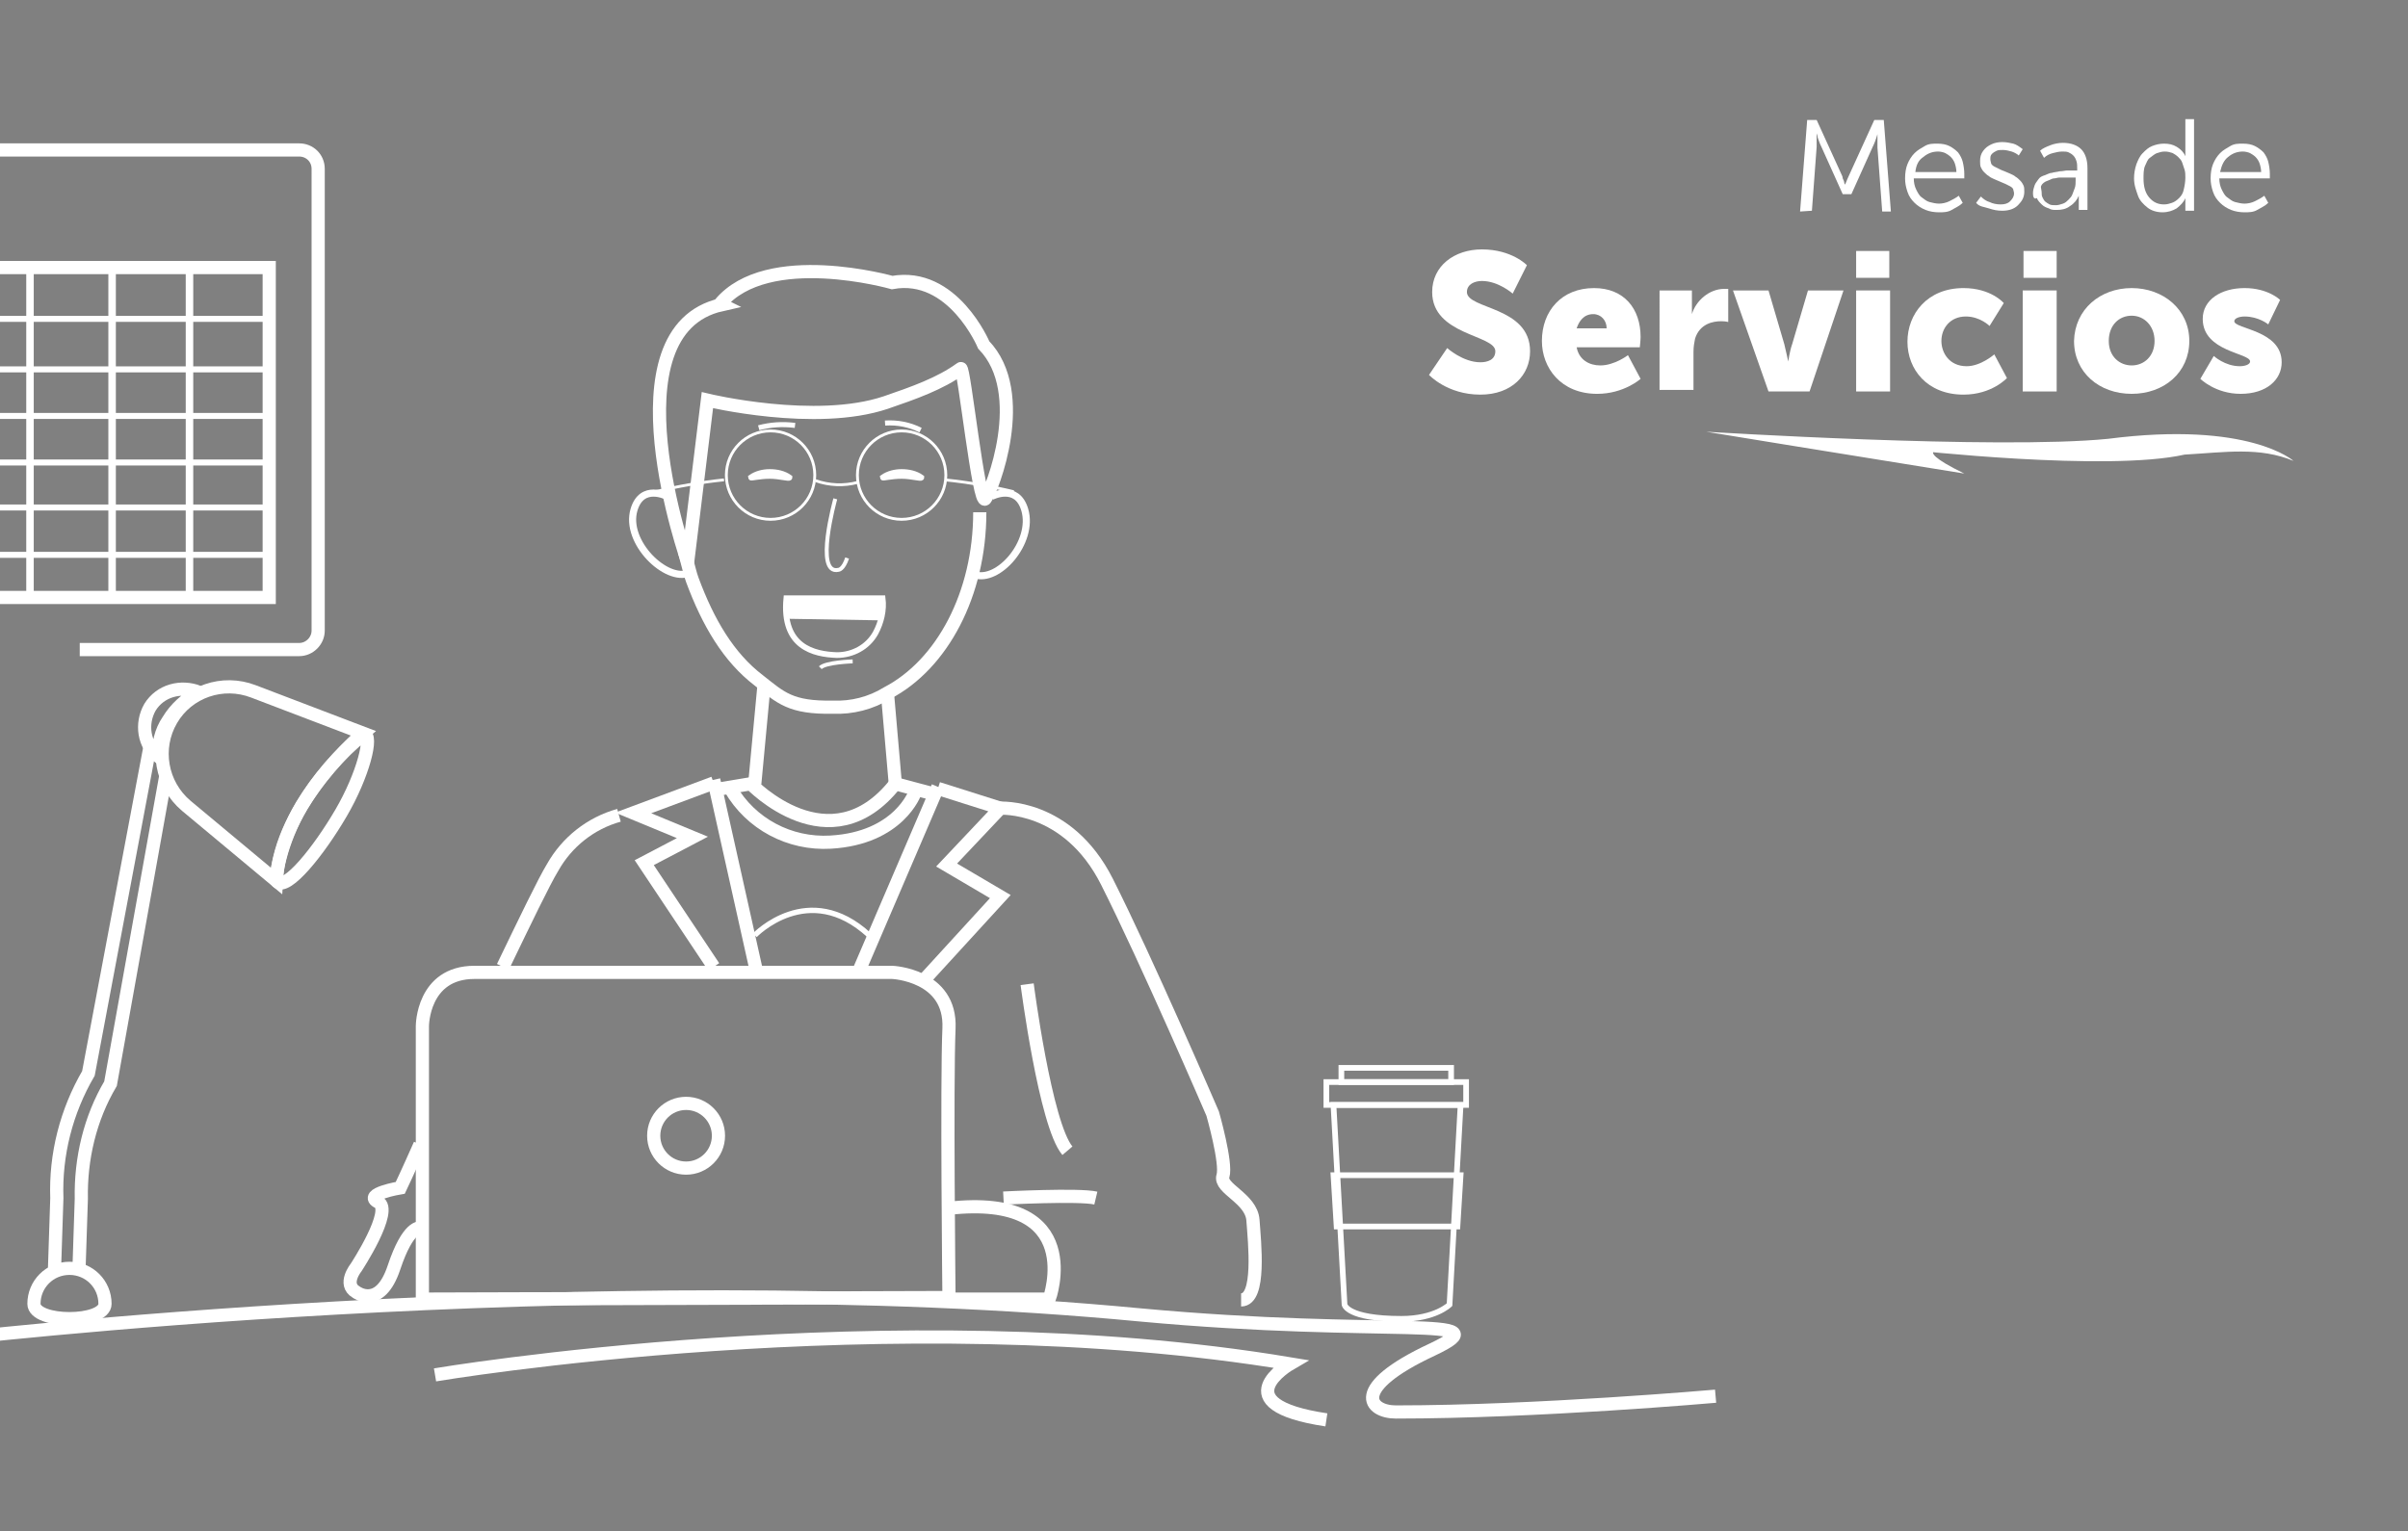 <?xml version="1.0" encoding="utf-8"?>
<!-- Generator: Adobe Illustrator 28.1.0, SVG Export Plug-In . SVG Version: 6.00 Build 0)  -->
<svg version="1.1" id="Capa_1" xmlns="http://www.w3.org/2000/svg" xmlns:xlink="http://www.w3.org/1999/xlink" x="0px" y="0px"
	 viewBox="0 0 305 194" style="enable-background:new 0 0 305 194;" xml:space="preserve">
<rect x="0" y="0" width="305" height="194" fill="#808080" stroke="none"/>
<style type="text/css">
	.st0{fill:#FFFFFF;}
	.st1{fill:none;stroke:#FFFFFF;stroke-width:1.67;stroke-miterlimit:10;}
	.st2{clip-path:url(#SVGID_00000113338211661242746640000001429411196709363345_);}
	.st3{fill:none;stroke:#FFFFFF;stroke-width:0.9;stroke-miterlimit:10;}
	.st4{fill:none;stroke:#FFFFFF;stroke-width:0.72;stroke-miterlimit:10;}
	.st5{fill:none;stroke:#FFFFFF;stroke-width:0.36;stroke-miterlimit:10;}
	.st6{fill:none;stroke:#FFFFFF;stroke-width:0.5;stroke-miterlimit:10;}
	.st7{fill:none;stroke:#FFFFFF;stroke-width:0.64;stroke-miterlimit:10;}
	.st8{fill:none;stroke:#FFFFFF;stroke-width:0.76;stroke-miterlimit:10;}
	.st9{fill:none;stroke:#FFFFFF;stroke-width:0.95;stroke-miterlimit:10;}
	.st10{fill:none;stroke:#FFFFFF;stroke-width:0.68;stroke-miterlimit:10;}
	.st11{enable-background:new    ;}
</style>
<g>
	<path class="st0" d="M228,26.8l0.9-11.6h1.2l3.1,6.8c0.1,0.2,0.2,0.4,0.2,0.6c0.1,0.2,0.2,0.4,0.2,0.6l0.1,0.2l0,0
		c0.2-0.5,0.4-1,0.6-1.4l3.1-6.8h1.2l0.9,11.6h-1.1l-0.6-8.1c0-0.2,0-0.4,0-0.7s0-0.5,0-0.7V17l0,0c-0.2,0.7-0.4,1.2-0.6,1.6l-2.7,6
		h-1.1l-2.7-6c-0.1-0.2-0.2-0.4-0.3-0.7c-0.1-0.3-0.2-0.5-0.2-0.7l-0.1-0.3l0,0v0.5c0,0.5,0,0.8,0,1.2l-0.6,8.1L228,26.8L228,26.8z"
		/>
	<path class="st0" d="M241.3,22.6c0-0.7,0.1-1.3,0.3-1.8s0.5-1,0.9-1.4s0.8-0.6,1.3-0.9s1-0.3,1.6-0.3s1.1,0.1,1.5,0.3
		s0.8,0.5,1.1,0.8c0.3,0.4,0.5,0.8,0.6,1.2s0.2,1,0.2,1.5c0,0.1,0,0.3,0,0.6h-6.4c0,0.5,0.1,1,0.3,1.4s0.4,0.8,0.7,1s0.6,0.5,1,0.6
		s0.8,0.2,1.2,0.2s0.9-0.1,1.3-0.3s0.8-0.4,1.2-0.7l0.5,0.9c-0.4,0.4-0.9,0.6-1.4,0.9s-1.1,0.3-1.6,0.3c-0.6,0-1.2-0.1-1.7-0.3
		c-0.5-0.2-1-0.5-1.4-0.9s-0.7-0.8-0.9-1.4S241.3,23.2,241.3,22.6L241.3,22.6z M242.6,21.8h5.2c0-0.4-0.1-0.8-0.2-1.1
		s-0.3-0.6-0.5-0.8c-0.2-0.2-0.5-0.4-0.7-0.5s-0.6-0.2-0.9-0.2c-0.7,0-1.3,0.2-1.9,0.7C243,20.3,242.7,20.9,242.6,21.8L242.6,21.8z"
		/>
	<path class="st0" d="M250.3,25.7l0.6-0.8c0.3,0.3,0.7,0.6,1.1,0.7c0.4,0.2,0.9,0.3,1.4,0.3s0.9-0.1,1.2-0.4s0.5-0.6,0.5-1
		c0-0.2-0.1-0.4-0.1-0.5s-0.2-0.3-0.4-0.4s-0.4-0.2-0.6-0.3s-0.5-0.2-0.7-0.3c-0.2-0.1-0.5-0.2-0.7-0.3s-0.5-0.2-0.7-0.4
		c-0.2-0.1-0.4-0.3-0.6-0.5s-0.3-0.4-0.4-0.6s-0.1-0.5-0.1-0.8c0-0.5,0.1-0.9,0.4-1.3c0.3-0.4,0.6-0.6,1-0.8s0.9-0.3,1.4-0.3
		s1,0.1,1.4,0.2s0.8,0.4,1.2,0.7l-0.5,0.8c-0.2-0.2-0.6-0.4-0.9-0.5S254,19,253.7,19s-0.6,0-0.8,0.1s-0.4,0.2-0.6,0.4
		s-0.2,0.4-0.2,0.7c0,0.2,0.1,0.4,0.1,0.5s0.2,0.3,0.4,0.4s0.4,0.2,0.6,0.3c0.2,0.1,0.4,0.2,0.7,0.3c0.2,0.1,0.5,0.2,0.7,0.3
		s0.5,0.2,0.7,0.4c0.2,0.1,0.4,0.3,0.6,0.5s0.3,0.4,0.4,0.6s0.1,0.5,0.1,0.8c0,0.7-0.3,1.2-0.8,1.7s-1.2,0.7-2,0.7
		c-0.6,0-1.1-0.1-1.7-0.3S250.7,26.2,250.3,25.7L250.3,25.7z"/>
	<path class="st0" d="M257.5,24.5c0-0.4,0.1-0.7,0.2-1s0.3-0.5,0.5-0.8s0.5-0.4,0.8-0.5s0.6-0.3,0.9-0.3c0.3-0.1,0.6-0.1,1-0.2
		c0.4,0,0.7-0.1,0.9-0.1s0.5,0,0.8,0h0.5v-0.2c0-0.4,0-0.7-0.1-1s-0.2-0.5-0.4-0.7c-0.2-0.2-0.4-0.3-0.6-0.4s-0.5-0.1-0.8-0.1
		c-0.4,0-0.8,0.1-1.2,0.2s-0.8,0.3-1.1,0.6l-0.5-0.9c0.3-0.3,0.8-0.5,1.3-0.7s1.1-0.3,1.6-0.3c1,0,1.8,0.3,2.3,0.8s0.8,1.3,0.8,2.4
		v5.3h-1.1v-1c0-0.1,0-0.2,0-0.4s0-0.2,0-0.3v-0.1l0,0c-0.2,0.5-0.6,1-1.1,1.3c-0.5,0.4-1.1,0.5-1.7,0.5c-0.4,0-0.7,0-1-0.2
		c-0.3-0.1-0.6-0.2-0.9-0.5s-0.5-0.5-0.6-0.8C257.6,25.3,257.5,24.9,257.5,24.5L257.5,24.5z M258.6,24.4c0,0.2,0,0.4,0.1,0.6
		s0.2,0.4,0.3,0.5s0.4,0.3,0.6,0.4s0.5,0.1,0.8,0.1s0.6-0.1,0.9-0.2s0.5-0.3,0.7-0.5s0.4-0.4,0.5-0.7s0.2-0.5,0.3-0.8
		c0.1-0.3,0.1-0.6,0.1-0.9v-0.4h-0.5c-0.2,0-0.3,0-0.5,0s-0.3,0-0.5,0s-0.4,0-0.6,0s-0.4,0.1-0.6,0.1s-0.4,0.1-0.6,0.2
		s-0.3,0.1-0.5,0.2s-0.3,0.2-0.4,0.3s-0.2,0.3-0.2,0.4S258.6,24.2,258.6,24.4L258.6,24.4z"/>
	<path class="st0" d="M270.3,22.6c0-0.6,0.1-1.2,0.3-1.8c0.2-0.5,0.4-1,0.8-1.4s0.7-0.7,1.2-0.9c0.5-0.2,1-0.3,1.5-0.3
		c0.6,0,1.1,0.1,1.6,0.4s0.9,0.7,1.1,1.2l0,0c0-0.2,0-0.4,0-0.6v-4.1h1.1v11.6h-1.1v-1c0-0.1,0-0.2,0-0.3c0-0.1,0-0.2,0-0.2v-0.1
		l0,0c-0.2,0.5-0.6,0.9-1.1,1.3c-0.5,0.3-1.1,0.5-1.8,0.5c-0.7,0-1.4-0.2-1.9-0.6s-1-0.9-1.2-1.5S270.3,23.5,270.3,22.6L270.3,22.6z
		 M271.5,22.6c0,1,0.2,1.8,0.7,2.4s1.1,0.9,1.9,0.9c0.4,0,0.7-0.1,1-0.2s0.6-0.3,0.9-0.6s0.5-0.6,0.6-1.1c0.1-0.4,0.2-1,0.2-1.5
		c0-0.3,0-0.7-0.1-1s-0.2-0.6-0.3-0.9c-0.1-0.3-0.3-0.5-0.5-0.7s-0.5-0.4-0.7-0.5c-0.3-0.1-0.6-0.2-1-0.2s-0.7,0.1-1,0.2
		s-0.6,0.4-0.9,0.6s-0.4,0.6-0.6,1S271.5,22.1,271.5,22.6L271.5,22.6z"/>
	<path class="st0" d="M280,22.6c0-0.7,0.1-1.3,0.3-1.8s0.5-1,0.9-1.4s0.8-0.6,1.3-0.9s1-0.3,1.6-0.3s1.1,0.1,1.5,0.3
		s0.8,0.5,1.1,0.8c0.3,0.4,0.5,0.8,0.6,1.2s0.2,1,0.2,1.5c0,0.1,0,0.3,0,0.6h-6.4c0,0.5,0.1,1,0.3,1.4c0.2,0.4,0.4,0.8,0.7,1
		s0.6,0.5,1,0.6s0.8,0.2,1.2,0.2s0.9-0.1,1.3-0.3s0.8-0.4,1.2-0.7l0.5,0.9c-0.4,0.4-0.9,0.6-1.4,0.9s-1.1,0.3-1.6,0.3
		c-0.6,0-1.2-0.1-1.7-0.3c-0.5-0.2-1-0.5-1.4-0.9s-0.7-0.8-0.9-1.4S280,23.2,280,22.6L280,22.6z M281.2,21.8h5.2
		c0-0.4-0.1-0.8-0.2-1.1s-0.3-0.6-0.5-0.8c-0.2-0.2-0.5-0.4-0.7-0.5s-0.6-0.2-0.9-0.2c-0.7,0-1.3,0.2-1.9,0.7
		C281.7,20.3,281.4,20.9,281.2,21.8L281.2,21.8z"/>
</g>
<path id="Trazado_634" class="st0" d="M216.1,54.7c0,0,36.9,2.3,50.9,0.9c17.9-2.3,23.5,2.8,23.5,2.8c-4.3-1.8-8.6-1.1-13.8-0.8
	c-9.8,2.2-34.8-0.6-34.8-0.6c7,0.6-1.3-1,6.9,3C232,57.3,216.1,54.7,216.1,54.7L216.1,54.7z"/>
<g id="Capa_1_00000041295980787638276230000015667755922664464516_">
	<g id="Grupo_398">
		<path id="Trazado_1628" class="st1" d="M118.8,99.9l7.9,2.5l-6.8,7.2l6.8,4l-9.7,10.6"/>
		<line id="Línea_350" class="st1" x1="108.8" y1="123" x2="118.8" y2="99.7"/>
		<line id="Línea_351" class="st1" x1="90.4" y1="98.8" x2="95.8" y2="123"/>
		<path id="Trazado_1629" class="st1" d="M90.4,99.2L80.2,103l7.5,3.1l-6.1,3.2l8.8,13.2"/>
		<g id="Grupo_397">
			<g>
				<g>
					<g>
						<g>
							<g>
								<defs>
									<rect id="SVGID_1_" y="11.5" width="230" height="176.6"/>
								</defs>
								<clipPath id="SVGID_00000065756902595803895970000017707991173491767966_">
									<use xlink:href="#SVGID_1_"  style="overflow:visible;"/>
								</clipPath>
								<g style="clip-path:url(#SVGID_00000065756902595803895970000017707991173491767966_);">
									<g id="Grupo_396">
										<path id="Trazado_1630" class="st1" d="M53.2,145c-1.5,3.4-2.5,5.5-2.5,5.5s-4.8,0.8-2.8,1.8s-2.8,8.3-2.8,8.3
											s-1.7,2.1,0,3.1c0,0,3,2.3,4.8-3.1s3.3-5,3.3-5"/>
										<path id="Trazado_1631" class="st1" d="M78.4,103.3c-3.6,1-6.6,3.4-8.4,6.6c-1.1,1.8-3.5,6.8-6.3,12.6"/>
										<path id="Trazado_1632" class="st1" d="M126.6,102.4c0,0,8.6-0.6,13.6,9.3s13.4,29.4,13.4,29.4s1.8,6.3,1.3,7.9
											s3.6,2.8,3.8,5.6s1,10.1-1.5,10.1"/>
										<path id="Trazado_1633" class="st1" d="M53.5,164.6V130c0,0,0-6.8,6.6-6.8H113c0,0,7.5,0.3,7.2,7.1s0,34.1,0,34.1
											L53.5,164.6L53.5,164.6z"/>
										<path id="Trazado_1634" class="st1" d="M127.1,151.8c0,0,9.6-0.5,11.7,0"/>
										<path id="Trazado_1635" class="st1" d="M130.1,124.7c0,0,2.3,17.8,5.1,21.1"/>
										<path id="Trazado_1636" class="st1" d="M120.1,153.1c17.7-2,12.8,11.5,12.8,11.5h-12.7"/>
										<line id="Línea_352" class="st1" x1="95.6" y1="99.3" x2="96.8" y2="86.5"/>
										<line id="Línea_353" class="st1" x1="113.4" y1="99.3" x2="112.4" y2="87.8"/>
										<path id="Trazado_1637" class="st1" d="M90.9,100l4.2-0.7c0,0,10,10.5,18.3,0l4.9,1.3"/>
										<circle id="Elipse_38" class="st1" cx="86.9" cy="143.9" r="4.1"/>
										<path id="Trazado_1638" class="st1" d="M124.1,64.9c0,10.4-4.8,19.3-11.7,22.9c-2.1,1.3-4.5,1.9-6.9,1.8
											c-5.4,0.1-6.6-1.2-9.4-3.4c-3.8-2.9-6.4-7.3-8.4-12.7c-0.3-0.8-0.4-1.4-1-3.6"/>
										<path id="Trazado_1639" class="st1" d="M91.4,38.6c-14.7,3.3-4.3,32.6-4.3,32.6l2.5-20.5c0,0,13.7,3.3,22.6,0.3
											c3.5-1.2,6.9-2.4,9.5-4.3c0.4-0.3,2.3,17.6,3.1,16.5c0.8-1,5.7-13.4-0.2-19.5c0,0-3.9-9.3-11.6-7.9c0,0-15.8-4.5-21.8,2.7
											L91.4,38.6L91.4,38.6z"/>
										<path id="Trazado_1640" class="st3" d="M84.5,62.9c0,0-3.2-1.7-4.2,1.7c-1.2,4.1,4.1,9.2,7,8"/>
										<path id="Trazado_1641" class="st3" d="M125.6,62.9c0,0,3.2-1.7,4.2,1.7c1.2,4.1-3.4,9.3-6.4,8.2"/>
										<path id="Trazado_1642" d="M100,60.5c0,0.2-1.2-0.2-2.5-0.2s-2.4,0.3-2.4,0.2c0.7-0.5,1.6-0.7,2.4-0.7
											C98.4,59.8,99.3,60,100,60.5"/>
										<path id="Trazado_1643" class="st4" d="M100,60.5c0,0.2-1.2-0.2-2.5-0.2s-2.4,0.3-2.4,0.2c0.7-0.5,1.6-0.7,2.4-0.7
											C98.4,59.8,99.3,60,100,60.5z"/>
										<path id="Trazado_1644" d="M116.7,60.5c0,0.2-1.2-0.2-2.5-0.2s-2.4,0.3-2.4,0.2c0.7-0.5,1.6-0.7,2.4-0.7
											C115.1,59.8,116,60,116.7,60.5"/>
										<path id="Trazado_1645" class="st4" d="M116.7,60.5c0,0.2-1.2-0.2-2.5-0.2s-2.4,0.3-2.4,0.2c0.7-0.5,1.6-0.7,2.4-0.7
											C115.1,59.8,116,60,116.7,60.5z"/>
										<circle id="Elipse_39" class="st5" cx="97.6" cy="60.2" r="5.6"/>
										<circle id="Elipse_40" class="st5" cx="114.2" cy="60.2" r="5.6"/>
										<path id="Trazado_1646" class="st4" d="M99.6,75.8h12.2c0.2,1.5-0.2,3.1-0.9,4.4c-1,1.8-2.9,2.8-4.9,2.8
											C103.1,82.9,99,82,99.6,75.8z"/>
										<path id="Trazado_1647" class="st0" d="M99.6,78.4c-0.1-0.8-0.1-1.5,0-2.3h12.1c0.1,0.8,0,1.7-0.1,2.5L99.6,78.4z"/>
										<path id="Trazado_1648" class="st6" d="M105.8,63.2c0,0-2.7,9.7,0.4,9c0,0,0.6,0,1.1-1.5"/>
										<path id="Trazado_1649" class="st7" d="M116.6,54.5c-1.4-0.7-2.9-1-4.5-0.9"/>
										<path id="Trazado_1650" class="st7" d="M96.1,54.2c1.5-0.4,3-0.5,4.6-0.3"/>
										<path id="Trazado_1651" class="st5" d="M103.3,60.9c1.7,0.6,3.6,0.7,5.4,0.2"/>
										<path id="Trazado_1652" class="st5" d="M83,62.3c2.9-0.7,5.8-1.2,8.7-1.5"/>
										<path id="Trazado_1653" class="st5" d="M128.4,62.3c-2.9-0.7-5.8-1.2-8.7-1.5"/>
										<path id="Trazado_1654" class="st6" d="M108,83.8c0,0-3.4,0.1-4.1,0.8"/>
										<path id="Trazado_1655" class="st1" d="M92.5,99.9c2.6,4.5,7.5,7.1,12.7,6.8c8.7-0.5,10.7-6.3,10.7-6.3"/>
										<path id="Trazado_1656" class="st1" d="M-7.2,169.8c0,0,82.4-9.8,151.6-3.2c31.3,2.9,46.5-0.1,37,4.4
											c-10.5,4.9-8,7.9-4.6,7.9c17.8,0,40.5-2,40.5-2"/>
										<path id="Trazado_1657" class="st1" d="M55.1,174.2c0,0,57.9-9.8,108.3-1.4c0,0-8.8,5.1,4.6,7.1"/>
										<path id="Trazado_1658" class="st1" d="M10.1,82.3h27.8c1.3,0,2.4-1.1,2.4-2.4l0,0V21.4c0-1.4-1.1-2.4-2.4-2.4h-79.6
											c-1.3,0-2.4,1.1-2.4,2.4l0,0v58.5c0,1.3,1.1,2.4,2.4,2.4h34.4"/>
										<rect id="Rectángulo_602" x="-38.3" y="33.9" class="st1" width="72.4" height="41.8"/>
										<line id="Línea_354" class="st8" x1="-38.3" y1="40.4" x2="34.1" y2="40.4"/>
										<line id="Línea_355" class="st8" x1="-38.3" y1="46.8" x2="34.1" y2="46.8"/>
										<line id="Línea_356" class="st8" x1="-38.3" y1="52.7" x2="34.1" y2="52.7"/>
										<line id="Línea_357" class="st8" x1="-38.3" y1="58.6" x2="34.1" y2="58.6"/>
										<line id="Línea_358" class="st8" x1="-38.3" y1="64.3" x2="34.1" y2="64.3"/>
										<line id="Línea_359" class="st8" x1="-38.3" y1="70.3" x2="34.1" y2="70.3"/>
										<line id="Línea_360" class="st9" x1="3.8" y1="33.9" x2="3.8" y2="75.7"/>
										<line id="Línea_361" class="st9" x1="14.2" y1="33.9" x2="14.2" y2="75.7"/>
										<line id="Línea_362" class="st9" x1="24" y1="33.9" x2="24" y2="75.7"/>
										<path id="Trazado_1659" class="st1" d="M13.3,165.2c0,2.5-9,2.5-9,0s2-4.5,4.5-4.5S13.3,162.7,13.3,165.2L13.3,165.2z"/>
										<path id="Trazado_1660" class="st1" d="M21,98.3l-7,39c-2.6,4.4-3.8,9.5-3.7,14.6L10,161"/>
										<path id="Trazado_1661" class="st1" d="M6.9,160.9l0.3-9.1c-0.2-5.5,1.2-11,4-15.8L19,94.6"/>
										<path id="Trazado_1662" class="st1" d="M43.2,103c-2.8,4.8-6.9,9.9-8.1,8.7c-0.3-0.3,0.3-4.8,3.1-9.6
											c2.1-3.5,4.8-6.6,7.9-9.1C47.3,93.1,46,98.2,43.2,103L43.2,103z"/>
										<path id="Trazado_1663" class="st1" d="M21.7,91.2L21.7,91.2c2.1-3.6,6.5-5.1,10.4-3.6L46,92.9c0,0-10.5,8.8-11,18.7
											l-11.4-9.5C20.4,99.4,19.6,94.8,21.7,91.2L21.7,91.2z"/>
										<path id="Trazado_1664" class="st1" d="M25.2,87.7c-2.3-0.9-4.9-0.2-6.2,1.9c-1.2,2.1-0.8,4.8,1.1,6.3
											c-0.1-1.6,0.3-3.3,1.2-4.6C22.2,89.8,23.6,88.5,25.2,87.7z"/>
										<path id="Trazado_1665" class="st4" d="M183.6,165.3c0,0-1.8,1.8-6.1,1.8c-6.9,0-7.2-1.8-7.2-1.8l-1.4-25.3H185
											L183.6,165.3L183.6,165.3z"/>
										<rect id="Rectángulo_603" x="168" y="137.1" class="st4" width="17.7" height="2.9"/>
										<path id="Trazado_1666" class="st4" d="M184.6,155.4h-15.3l-0.4-6.5H185L184.6,155.4L184.6,155.4z"/>
										<rect id="Rectángulo_604" x="169.9" y="135.3" class="st4" width="13.9" height="1.8"/>
										<path id="Trazado_1667" class="st10" d="M95.6,118.5c0,0,6.8-7.1,14.5,0"/>
									</g>
								</g>
							</g>
						</g>
					</g>
				</g>
			</g>
		</g>
	</g>
</g>
<g class="st11">
	<path class="st0" d="M183.3,44.1c0,0,2,1.8,4.2,1.8c0.9,0,1.9-0.3,1.9-1.4c0-2.1-8-2-8-7.5c0-3.3,2.8-5.4,6.3-5.4
		c3.8,0,5.7,2,5.7,2l-1.8,3.6c0,0-1.8-1.6-3.9-1.6c-0.9,0-1.9,0.4-1.9,1.4c0,2.2,8,1.8,8,7.5c0,3-2.3,5.5-6.3,5.5
		c-4.2,0-6.5-2.5-6.5-2.5L183.3,44.1z"/>
	<path class="st0" d="M201.9,36.5c3.8,0,5.9,2.6,5.9,6.2c0,0.4-0.1,1.3-0.1,1.3h-8c0.3,1.6,1.6,2.3,3,2.3c1.8,0,3.5-1.3,3.5-1.3
		l1.6,3c0,0-2.1,1.9-5.5,1.9c-4.6,0-7-3.3-7-6.7C195.3,39.4,197.8,36.5,201.9,36.5z M203.5,41.6c0-1-0.7-1.8-1.7-1.8
		c-1.2,0-1.8,0.9-2.1,1.8H203.5z"/>
	<path class="st0" d="M210.2,36.8h4.1V39c0,0.4,0,0.8,0,0.8l0,0c0.5-1.7,2.2-3.2,4.1-3.2c0.2,0,0.5,0,0.5,0v4.2c0,0-0.3-0.1-0.9-0.1
		c-1,0-2.7,0.3-3.3,2.2c-0.1,0.5-0.2,1-0.2,1.7v4.8h-4.3L210.2,36.8L210.2,36.8z"/>
	<path class="st0" d="M219.5,36.8h4.5l2,6.8c0.2,0.8,0.5,2.2,0.5,2.2l0,0c0,0,0.2-1.4,0.5-2.2l2-6.8h4.5l-4.3,12.8H224L219.5,36.8z"
		/>
	<path class="st0" d="M235.1,36.8h4.3v12.8h-4.3V36.8z M235.1,31.8h4.2v3.4h-4.2V31.8z"/>
	<path class="st0" d="M248.7,36.5c3.5,0,5.1,1.9,5.1,1.9l-1.8,2.9c0,0-1.2-1.2-3-1.2c-2,0-3.1,1.5-3.1,3.1c0,1.5,1,3.2,3.2,3.2
		c1.8,0,3.5-1.5,3.5-1.5l1.6,3c0,0-1.9,2.1-5.5,2.1c-4.6,0-7.1-3.2-7.1-6.7C241.6,39.8,244.1,36.5,248.7,36.5z"/>
	<path class="st0" d="M256.2,36.8h4.3v12.8h-4.3V36.8z M256.3,31.8h4.2v3.4h-4.2V31.8z"/>
	<path class="st0" d="M270,36.5c4,0,7.3,2.7,7.3,6.7s-3.2,6.7-7.3,6.7s-7.3-2.7-7.3-6.7C262.8,39.2,266,36.5,270,36.5z M270,46.3
		c1.6,0,2.9-1.2,2.9-3.1S271.6,40,270,40s-2.9,1.2-2.9,3.2S268.5,46.3,270,46.3z"/>
	<path class="st0" d="M280.4,45.1c0,0,1.4,1.3,3.3,1.3c0.6,0,1.3-0.2,1.3-0.6c0-1.1-6-1.2-6-5.4c0-2.4,2.3-3.9,5.3-3.9
		s4.5,1.5,4.5,1.5l-1.5,3.1c0,0-1.2-1-3-1c-0.6,0-1.3,0.2-1.3,0.6c0,1,6,1.1,6,5.2c0,2.2-1.9,4-5.2,4c-3.2,0-5.1-1.9-5.1-1.9
		L280.4,45.1z"/>
</g>
</svg>
